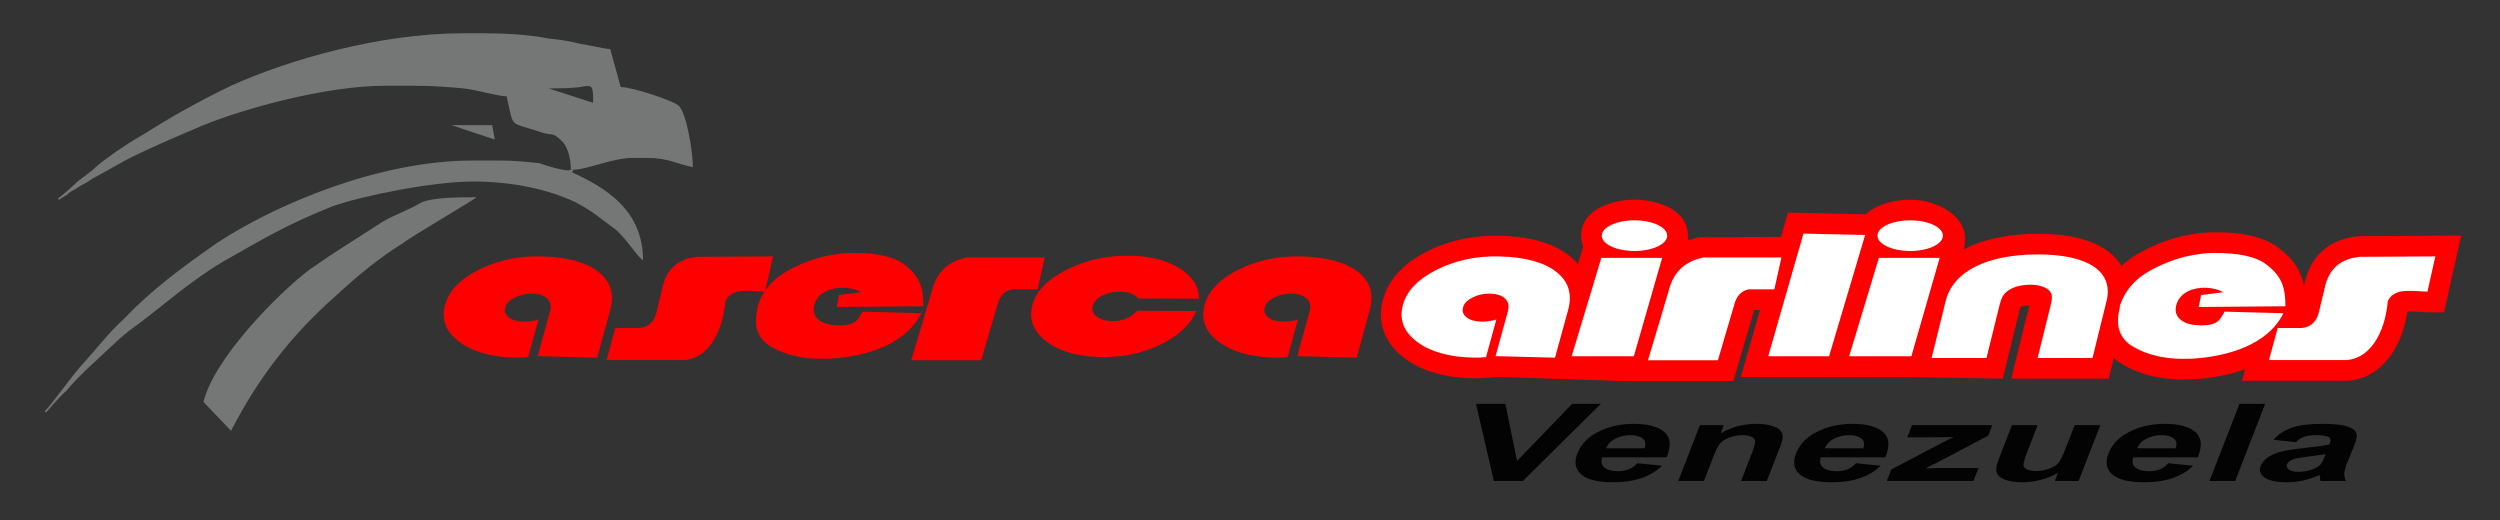 <?xml version="1.0" encoding="utf-8"?>
<!-- Generator: Adobe Illustrator 12.0.0, SVG Export Plug-In  -->
<!DOCTYPE svg PUBLIC "-//W3C//DTD SVG 1.1//EN" "http://www.w3.org/Graphics/SVG/1.1/DTD/svg11.dtd">
<svg  version="1.1" xmlns="http://www.w3.org/2000/svg" xmlns:xlink="http://www.w3.org/1999/xlink" xmlns:a="http://ns.adobe.com/AdobeSVGViewerExtensions/3.0/"
	 width="250" height="52" viewBox="0 -0.145 250 52" enable-background="new 0 -0.145 250 52" xml:space="preserve">
<rect x="0" y="-0.145" width="250" height="52" fill="#333333" stroke="none"/>
<defs>
</defs>
<path fill="#FF0000" d="M53.85,31.799l-1.036,3.771c-0.502,0.041-0.954,0.057-1.356,0.046
	c-2.379-0.062-4.237-0.597-5.562-1.599c-1.324-1.003-1.786-2.228-1.387-3.677
	c0.387-1.41,1.517-2.583,3.391-3.521c1.874-0.939,3.962-1.382,6.26-1.322
	c2.559,0.067,4.456,0.579,5.678,1.539c1.228,0.956,1.62,2.232,1.184,3.822
	l-1.308,4.766l-5.942-0.156l1.236-4.501c0.14-0.513,0.046-0.927-0.276-1.245
	c-0.322-0.315-0.829-0.483-1.517-0.501c-0.624-0.017-1.204,0.109-1.736,0.378
	c-0.533,0.267-0.852,0.593-0.957,0.977c-0.112,0.405,0.004,0.739,0.344,1.014
	C51.208,31.856,51.697,32,52.333,32.018C52.853,32.03,53.359,31.957,53.85,31.799
	L53.85,31.799z M211.378,35.662l-0.508,2.058h-9.744l1.806-7.325
	c-0.272,0.011-0.69,0.061-0.89,0.178c-0.032,0.083-0.059,0.197-0.076,0.268
	l-1.697,6.88l-9.702-0.169h-16.487L176,30.853h-0.579l-0.012,0.047l-2.073,7.047
	h-11.312l-12.163-0.402l-1.096,0.086c-0.521,0.042-1.049,0.065-1.573,0.052
	c-2.37-0.062-4.828-0.559-6.755-2.018c-1.917-1.451-2.781-3.52-2.134-5.872
	c0.624-2.276,2.418-3.8,4.458-4.822c2.257-1.132,4.724-1.605,7.24-1.539
	c2.358,0.061,4.993,0.48,6.896,1.975c0.338,0.263,0.636,0.546,0.893,0.848
	l0.526-1.74c-0.13-0.327-0.202-0.69-0.202-1.093
	c0-2.67,3.168-3.601,5.335-3.601c2.147,0,5.472,0.938,5.333,3.754l0.094,0.298
	c0.322-0.115,0.661-0.211,1.018-0.288l8.207-0.046l0.696-2.425l7.802,0.174
	c1.102-1.056,2.981-1.466,4.421-1.466c2.734,0,6.265,1.773,5.342,4.983
	c2.219-1.176,5.003-1.575,7.418-1.575c2.874,0,6.741,0.523,8.365,3.223
	c0.562-0.529,1.205-0.986,1.913-1.374c1.703-0.932,3.521-1.579,5.429-1.841
	c0.338-0.052,0.67-0.09,1.012-0.117c0.332-0.024,0.664-0.039,0.997-0.039
	c2.097,0,4.64,0.248,6.366,1.557c1.472,1.117,2.225,2.278,2.548,3.757
	l0.044-0.184c0.578-2.781,2.507-4.449,5.328-4.732l0.098-0.009l10.241-0.054
	l-1.721,7.67h-1.654c-0.327,0-1.425-0.105-2.008-0.077
	c-0.479,3.238-2.332,6.636-5.933,6.915l-0.08,0.007h-10.529l0.312-1.147
	c-1.65,0.591-3.43,0.892-5.118,0.996l-0.064,0.005h-0.064
	c-0.118,0-0.239,0.002-0.36,0.008c-0.187,0.01-0.373,0.014-0.56,0.014
	c-2.103,0-4.175-0.41-6.011-1.467C211.974,36.135,211.656,35.909,211.378,35.662
	L211.378,35.662z M77.299,25.496l-0.763,3.399c0.556-0.799,1.325-1.468,2.306-2.005
	c1.559-0.854,3.141-1.391,4.745-1.611c0.285-0.044,0.571-0.078,0.86-0.1
	c0.289-0.022,0.568-0.033,0.839-0.033c2.414,0,4.119,0.379,5.118,1.136
	c1.61,1.224,1.921,2.34,1.929,4.198l-8.666,0.071l0.237-1.195l2.22-0.28
	c-1.432-0.803-4.074-0.587-4.654,1.123c-0.229,0.672-0.101,1.209,0.35,1.6
	c0.45,0.391,1.093,0.56,1.927,0.585c1.924,0.06,2.062-0.65,2.508-1.368
	l5.876,0.16c-1.61,3.252-5.735,4.332-9.079,4.54
	c-0.158,0-0.312,0.003-0.461,0.012c-0.148,0.007-0.301,0.01-0.459,0.01
	c-1.94,0-3.6-0.396-4.98-1.19c-1.381-0.795-1.845-2.074-1.393-3.84
	c0.005-0.016,0.005-0.033,0.001-0.056c-0.005-0.021-0.002-0.047,0.007-0.077
	c0.01-0.029,0.012-0.055,0.007-0.077c-0.003-0.022-0.003-0.041,0.001-0.055
	c0.165-0.514,0.39-0.988,0.677-1.425c-1.314-0.014-3.285-0.476-3.918,0.969
	c-0.173,2.365-1.328,5.658-4.128,5.876h-7.746l0.87-3.205h2.177
	c0.948,0.014,1.579-0.448,1.894-1.384l0.632-2.613
	c0.382-1.887,1.554-2.928,3.517-3.125L77.299,25.496L77.299,25.496z M104.467,25.604
	h-7.816c-1.961,0.422-3.062,1.569-3.51,3.511l-2.02,6.764h6.993l1.623-5.515
	c0.229-0.949,0.747-1.426,1.462-1.579h2.56L104.467,25.604L104.467,25.604z
	 M129.8,31.799l-1.034,3.771c-0.504,0.041-0.955,0.057-1.356,0.046
	c-2.379-0.062-4.237-0.597-5.562-1.599c-1.325-1.003-1.786-2.228-1.388-3.677
	c0.387-1.41,1.518-2.583,3.392-3.521c1.874-0.939,3.961-1.382,6.261-1.322
	c2.559,0.067,4.455,0.579,5.678,1.539c1.228,0.956,1.619,2.232,1.183,3.822
	l-1.308,4.766l-5.943-0.156l1.237-4.501c0.141-0.513,0.046-0.927-0.275-1.245
	c-0.323-0.315-0.829-0.483-1.518-0.501c-0.624-0.017-1.204,0.109-1.735,0.378
	c-0.533,0.267-0.852,0.593-0.957,0.977c-0.112,0.405,0.004,0.739,0.344,1.014
	c0.341,0.269,0.831,0.412,1.466,0.43
	C128.804,32.03,129.31,31.957,129.8,31.799L129.8,31.799z M113.709,30.932
	l5.93,0.018c-0.616,1.399-1.836,2.531-3.657,3.396
	c-1.827,0.861-3.833,1.265-6.039,1.208c-2.323-0.062-4.13-0.608-5.416-1.645
	c-1.285-1.036-1.697-2.273-1.236-3.718c0.438-1.369,1.62-2.522,3.55-3.455
	c1.932-0.933,4.031-1.367,6.294-1.308C115.114,25.479,116.735,25.906,118,26.714
	c1.272,0.806,1.896,1.808,1.891,3.005l-6.055-0.021
	c-0.387-0.429-0.977-0.652-1.773-0.673c-0.677-0.018-1.278,0.104-1.798,0.365
	c-0.521,0.263-0.848,0.602-0.981,1.018c-0.135,0.423-0.015,0.78,0.354,1.079
	s0.897,0.456,1.585,0.475C112.226,31.986,113.056,31.643,113.709,30.932
	L113.709,30.932z"/>
<path fill-rule="evenodd" clip-rule="evenodd" fill="#757776" d="M57.348,16.827h-0.263
	c-0.262,0.263-2.493-0.394-3.148-0.656c-1.312-0.131-2.493-0.262-3.936-0.262
	h-2.755c-9.446,0-19.811,4.46-25.583,8.265c-3.542,2.492-6.429,4.592-9.315,7.609
	c-1.574,1.443-2.624,2.887-4.067,4.461c-0.787,0.787-3.411,4.46-3.805,4.723
	l0.131,0.131c0,0,1.706-1.968,1.968-2.099c0.656-0.787,1.312-1.443,1.968-2.1
	c1.18-1.049,3.148-3.018,4.329-3.936c3.28-2.361,5.904-4.854,9.446-6.953
	c3.936-2.23,6.297-3.673,10.89-5.51c2.886-1.05,10.102-2.493,14.038-2.493
	c4.067,0,7.609,0.787,10.365,2.099c1.706,0.918,2.23,1.443,3.673,2.493
	c1.181,0.787,2.362,2.886,3.018,3.279c0-4.985-3.674-7.215-7.085-8.789
	L57.348,16.827L57.348,16.827z"/>
<path fill-rule="evenodd" clip-rule="evenodd" fill="#757776" d="M23.105,42.935
	c2.755-5.378,6.166-9.708,10.496-13.514c1.968-1.836,4.33-3.804,6.691-5.247
	c0.787-0.656,7.347-4.461,7.347-4.592c-1.706,0-4.33,0-5.51,0.524
	c-1.312,0.788-2.625,1.181-3.936,1.968c-2.624,1.706-4.592,2.886-7.216,4.723
	c-3.28,2.493-9.578,8.921-10.627,13.251L23.105,42.935L23.105,42.935z
	 M49.476,13.809l-0.262-1.443h-4.067L49.476,13.809L49.476,13.809z M54.854,8.693
	c0.919,0,2.23,0,3.149-0.131c1.312-0.263,1.312-0.131,1.312,1.574L54.854,8.693
	L54.854,8.693z M57.085,16.827h0.263c1.312,0,3.936-1.18,5.904-1.18h1.574
	c1.968,0,3.018,0.655,4.461,0.918c0-1.574-0.656-5.51-1.443-6.167
	C67.188,9.874,63.251,8.562,62.07,8.562l-1.049-3.805
	c-0.524,0-2.099-0.394-3.017-0.525c-1.05-0.262-1.837-0.394-3.149-0.525
	c-1.967-0.394-4.329-0.525-6.691-0.525h-1.836c-8.266,0-17.449,2.624-23.222,5.248
	c-3.542,1.706-6.035,3.149-9.184,5.117c-1.181,0.656-3.28,2.1-4.198,2.886
	c-0.525,0.525-1.312,1.05-1.968,1.574c-0.394,0.394-1.574,1.443-1.968,1.706
	l0.131,0.132l0.131-0.132c0.131,0,0.131-0.131,0.263-0.131
	c0.131-0.131,0.262-0.131,0.394-0.263c0.263-0.262,0.524-0.394,0.787-0.524
	c0.525-0.394,1.181-0.656,1.706-1.049c1.181-0.656,2.362-1.312,3.542-1.968
	c2.625-1.312,4.854-2.23,7.61-3.411c4.198-1.706,12.333-3.936,18.105-3.936
	h3.149c1.705,0,3.28,0.131,4.723,0.263c1.312,0.13,3.411,0.787,4.329,0.787
	c0.788,3.279,0.131,2.493,3.28,3.542c1.443,0.524,1.18-0.131,2.362,1.049
	C56.823,14.728,57.085,15.777,57.085,16.827L57.085,16.827z"/>
<path fill="#030303" d="M149.388,47.957l-1.793-7.718h2.939l1.17,5.714l5.507-5.714h2.874
	l-7.806,7.718H149.388L149.388,47.957z M163.731,46.179l2.469,0.246
	c-0.541,0.541-1.221,0.953-2.041,1.234c-0.82,0.284-1.766,0.424-2.833,0.424
	c-1.689,0-2.816-0.315-3.381-0.952c-0.442-0.508-0.514-1.151-0.213-1.926
	c0.361-0.928,1.063-1.654,2.111-2.179c1.044-0.525,2.212-0.786,3.5-0.786
	c1.444,0,2.478,0.273,3.101,0.824c0.62,0.55,0.693,1.391,0.218,2.525H160.219
	c-0.152,0.438-0.078,0.779,0.225,1.022c0.3,0.244,0.75,0.366,1.341,0.366
	c0.402,0,0.765-0.062,1.087-0.188C163.196,46.663,163.485,46.459,163.731,46.179
	L163.731,46.179z M164.46,44.684c0.147-0.43,0.084-0.755-0.194-0.978
	c-0.279-0.223-0.684-0.334-1.208-0.334c-0.562,0-1.069,0.118-1.527,0.354
	c-0.456,0.233-0.761,0.554-0.912,0.958H164.46L164.46,44.684z M176.676,47.957
	h-2.57l1.11-2.854c0.234-0.603,0.33-0.993,0.289-1.171
	c-0.041-0.177-0.168-0.315-0.376-0.414c-0.209-0.097-0.486-0.146-0.832-0.146
	c-0.448,0-0.874,0.069-1.282,0.209c-0.408,0.143-0.724,0.328-0.945,0.56
	c-0.22,0.232-0.453,0.66-0.696,1.285l-0.985,2.531h-2.569l2.175-5.59h2.386
	l-0.319,0.821c1.095-0.633,2.286-0.948,3.573-0.948
	c0.565,0,1.064,0.059,1.486,0.176c0.423,0.119,0.722,0.269,0.891,0.451
	c0.17,0.183,0.257,0.389,0.261,0.621c0.007,0.231-0.074,0.562-0.242,0.994
	L176.676,47.957L176.676,47.957z M185.601,46.179l2.47,0.246
	c-0.541,0.541-1.221,0.953-2.042,1.234c-0.819,0.284-1.765,0.424-2.833,0.424
	c-1.688,0-2.815-0.315-3.381-0.952c-0.441-0.508-0.514-1.151-0.212-1.926
	c0.36-0.928,1.063-1.654,2.111-2.179c1.044-0.525,2.212-0.786,3.499-0.786
	c1.445,0,2.479,0.273,3.102,0.824c0.62,0.55,0.693,1.391,0.218,2.525h-6.444
	c-0.151,0.438-0.078,0.779,0.226,1.022c0.3,0.244,0.75,0.366,1.34,0.366
	c0.403,0,0.766-0.062,1.088-0.188C185.066,46.663,185.354,46.459,185.601,46.179
	L185.601,46.179z M186.33,44.684c0.147-0.43,0.084-0.755-0.194-0.978
	c-0.279-0.223-0.684-0.334-1.208-0.334c-0.562,0-1.069,0.118-1.527,0.354
	c-0.456,0.233-0.761,0.554-0.912,0.958H186.33L186.33,44.684z M188.674,47.957
	l0.448-1.152l4.576-2.405c0.75-0.394,1.302-0.672,1.65-0.838
	c-0.301,0.012-0.697,0.018-1.186,0.02l-3.437,0.012l0.477-1.226h8.034
	l-0.408,1.048l-4.672,2.463l-1.626,0.817c0.722-0.025,1.171-0.038,1.342-0.038
	h3.979l-0.506,1.3H188.674L188.674,47.957z M205.475,47.957l0.325-0.836
	c-0.473,0.298-1.029,0.533-1.672,0.706c-0.643,0.171-1.286,0.256-1.926,0.256
	c-0.654,0-1.205-0.083-1.661-0.244c-0.453-0.167-0.738-0.397-0.856-0.697
	c-0.115-0.297-0.069-0.711,0.135-1.237l1.376-3.537h2.569l-0.999,2.568
	c-0.305,0.787-0.444,1.27-0.418,1.446c0.025,0.176,0.143,0.317,0.352,0.421
	s0.509,0.154,0.893,0.154c0.441,0,0.86-0.068,1.262-0.207
	c0.4-0.14,0.705-0.31,0.912-0.515c0.209-0.208,0.471-0.71,0.781-1.511
	l0.917-2.357h2.57l-2.175,5.59H205.475L205.475,47.957z M216.841,46.179
	l2.469,0.246c-0.541,0.541-1.221,0.953-2.041,1.234
	c-0.82,0.284-1.764,0.424-2.833,0.424c-1.689,0-2.816-0.315-3.38-0.952
	c-0.443-0.508-0.515-1.151-0.214-1.926c0.361-0.928,1.065-1.654,2.113-2.179
	c1.044-0.525,2.212-0.786,3.498-0.786c1.445,0,2.479,0.273,3.101,0.824
	c0.621,0.55,0.695,1.391,0.22,2.525h-6.444c-0.153,0.438-0.078,0.779,0.224,1.022
	c0.301,0.244,0.75,0.366,1.341,0.366c0.403,0,0.765-0.062,1.089-0.188
	C216.307,46.663,216.596,46.459,216.841,46.179L216.841,46.179z M217.569,44.684
	c0.148-0.43,0.084-0.755-0.194-0.978s-0.683-0.334-1.207-0.334
	c-0.562,0-1.07,0.118-1.528,0.354c-0.455,0.233-0.761,0.554-0.912,0.958H217.569
	L217.569,44.684z M220.946,47.957l3.002-7.718h2.571l-3.002,7.718H220.946
	L220.946,47.957z M229.585,44.072l-2.238-0.242
	c0.472-0.541,1.078-0.939,1.819-1.201c0.743-0.258,1.743-0.389,3.007-0.389
	c1.148,0,1.971,0.078,2.473,0.234c0.497,0.157,0.816,0.355,0.952,0.596
	c0.134,0.241,0.079,0.682-0.172,1.324l-0.7,1.727
	c-0.189,0.491-0.291,0.854-0.298,1.087c-0.009,0.233,0.05,0.483,0.171,0.749
	h-2.545c-0.027-0.098-0.055-0.243-0.077-0.436
	c-0.007-0.089-0.015-0.146-0.023-0.175c-0.536,0.246-1.075,0.43-1.623,0.554
	c-0.548,0.122-1.104,0.183-1.674,0.183c-0.999,0-1.729-0.156-2.183-0.466
	c-0.456-0.313-0.59-0.709-0.404-1.187c0.123-0.314,0.364-0.597,0.723-0.845
	c0.357-0.248,0.801-0.438,1.324-0.567c0.521-0.132,1.25-0.247,2.179-0.345
	c1.251-0.131,2.132-0.253,2.638-0.364l0.057-0.146
	c0.11-0.287,0.067-0.487-0.129-0.609c-0.196-0.121-0.632-0.182-1.309-0.182
	c-0.46,0-0.836,0.052-1.133,0.156C230.123,43.631,229.846,43.812,229.585,44.072
	L229.585,44.072z M232.559,45.273c-0.354,0.062-0.904,0.138-1.654,0.227
	c-0.745,0.088-1.245,0.175-1.5,0.257c-0.387,0.138-0.623,0.312-0.704,0.521
	c-0.082,0.208-0.017,0.386,0.194,0.537c0.21,0.15,0.52,0.226,0.936,0.226
	c0.466,0,0.94-0.087,1.43-0.262c0.364-0.133,0.631-0.297,0.803-0.49
	c0.117-0.126,0.243-0.367,0.38-0.721L232.559,45.273L232.559,45.273z"/>
<path fill="#FFFFFF" d="M149.637,31.799l-1.036,3.771c-0.502,0.041-0.953,0.057-1.355,0.046
	c-2.38-0.062-4.237-0.597-5.562-1.599c-1.325-1.003-1.787-2.228-1.389-3.677
	c0.387-1.41,1.518-2.583,3.392-3.521c1.874-0.939,3.962-1.382,6.262-1.322
	c2.559,0.067,4.455,0.579,5.676,1.539c1.229,0.956,1.621,2.232,1.185,3.822
	L155.5,35.623l-5.942-0.156l1.236-4.501c0.141-0.513,0.047-0.927-0.276-1.245
	c-0.321-0.315-0.827-0.483-1.516-0.501c-0.624-0.017-1.204,0.109-1.736,0.378
	c-0.533,0.267-0.853,0.593-0.957,0.977c-0.111,0.405,0.005,0.739,0.344,1.014
	c0.343,0.269,0.832,0.412,1.466,0.43
	C148.639,32.03,149.146,31.957,149.637,31.799L149.637,31.799z M209.251,35.652
	l1.404-5.693c0.725-2.945-1.8-4.664-6.877-4.664
	c-5.113,0-8.485,1.718-9.212,4.664l-1.404,5.693h5.488l1.309-5.307
	c0.169-0.688,0.371-1.054,0.744-1.354c0.554-0.43,1.396-0.666,2.33-0.666
	c0.783,0,1.443,0.193,1.813,0.516c0.368,0.323,0.427,0.688,0.236,1.462
	l-1.319,5.35H209.251L209.251,35.652z M243.534,25.496l-0.79,3.522
	c-1.314,0-3.331-0.496-3.974,0.969c-0.172,2.365-1.327,5.658-4.128,5.876h-7.746
	l0.871-3.205h2.176c0.948,0.014,1.579-0.448,1.895-1.384l0.632-2.613
	c0.382-1.887,1.555-2.928,3.517-3.125L243.534,25.496L243.534,25.496z M191.019,21.887
	c1.805,0,3.269,0.687,3.269,1.533c0,0.847-1.464,1.534-3.269,1.534
	c-1.806,0-3.27-0.687-3.27-1.534C187.749,22.574,189.213,21.887,191.019,21.887
	L191.019,21.887z M163.448,21.887c1.807,0,3.271,0.687,3.271,1.533
	c0,0.847-1.464,1.534-3.271,1.534c-1.805,0-3.269-0.687-3.269-1.534
	C160.18,22.574,161.644,21.887,163.448,21.887L163.448,21.887z M180.343,23.214
	l-3.521,12.27h6.082l3.611-12.132L180.343,23.214L180.343,23.214z M187.887,25.641
	l-2.972,9.843h6.219l2.834-9.843H187.887L187.887,25.641z M160.134,25.641
	l-2.972,9.843h6.219l2.834-9.843H160.134L160.134,25.641z M228.541,30.481
	L219.875,30.553l0.237-1.195l2.22-0.28c-1.432-0.803-4.074-0.587-4.655,1.123
	c-0.228,0.672-0.101,1.209,0.351,1.6c0.45,0.391,1.093,0.56,1.928,0.585
	c1.924,0.06,2.062-0.65,2.508-1.368l5.876,0.16
	c-1.609,3.252-5.735,4.332-9.08,4.54c-0.157,0-0.311,0.003-0.46,0.012
	c-0.149,0.007-0.302,0.01-0.46,0.01c-1.939,0-3.6-0.396-4.981-1.19
	c-1.381-0.795-1.844-2.074-1.393-3.84c0.005-0.016,0.006-0.033,0.003-0.056
	c-0.005-0.021-0.003-0.047,0.007-0.077c0.01-0.029,0.012-0.055,0.007-0.077
	c-0.003-0.022-0.003-0.041,0.001-0.055c0.486-1.517,1.509-2.7,3.066-3.553
	c1.56-0.854,3.141-1.391,4.745-1.611c0.284-0.044,0.572-0.078,0.86-0.1
	c0.289-0.022,0.568-0.033,0.84-0.033c2.412,0,4.118,0.379,5.117,1.136
	C228.222,27.507,228.532,28.623,228.541,30.481L228.541,30.481z M178.144,25.604
	h-7.816c-1.962,0.422-3.062,1.569-3.51,3.511l-2.02,6.764h6.992l1.623-5.515
	c0.229-0.949,0.747-1.426,1.463-1.579h2.559L178.144,25.604L178.144,25.604z"/>
<rect opacity="0" fill="#030303" width="250" height="51.71"/>
</svg>
